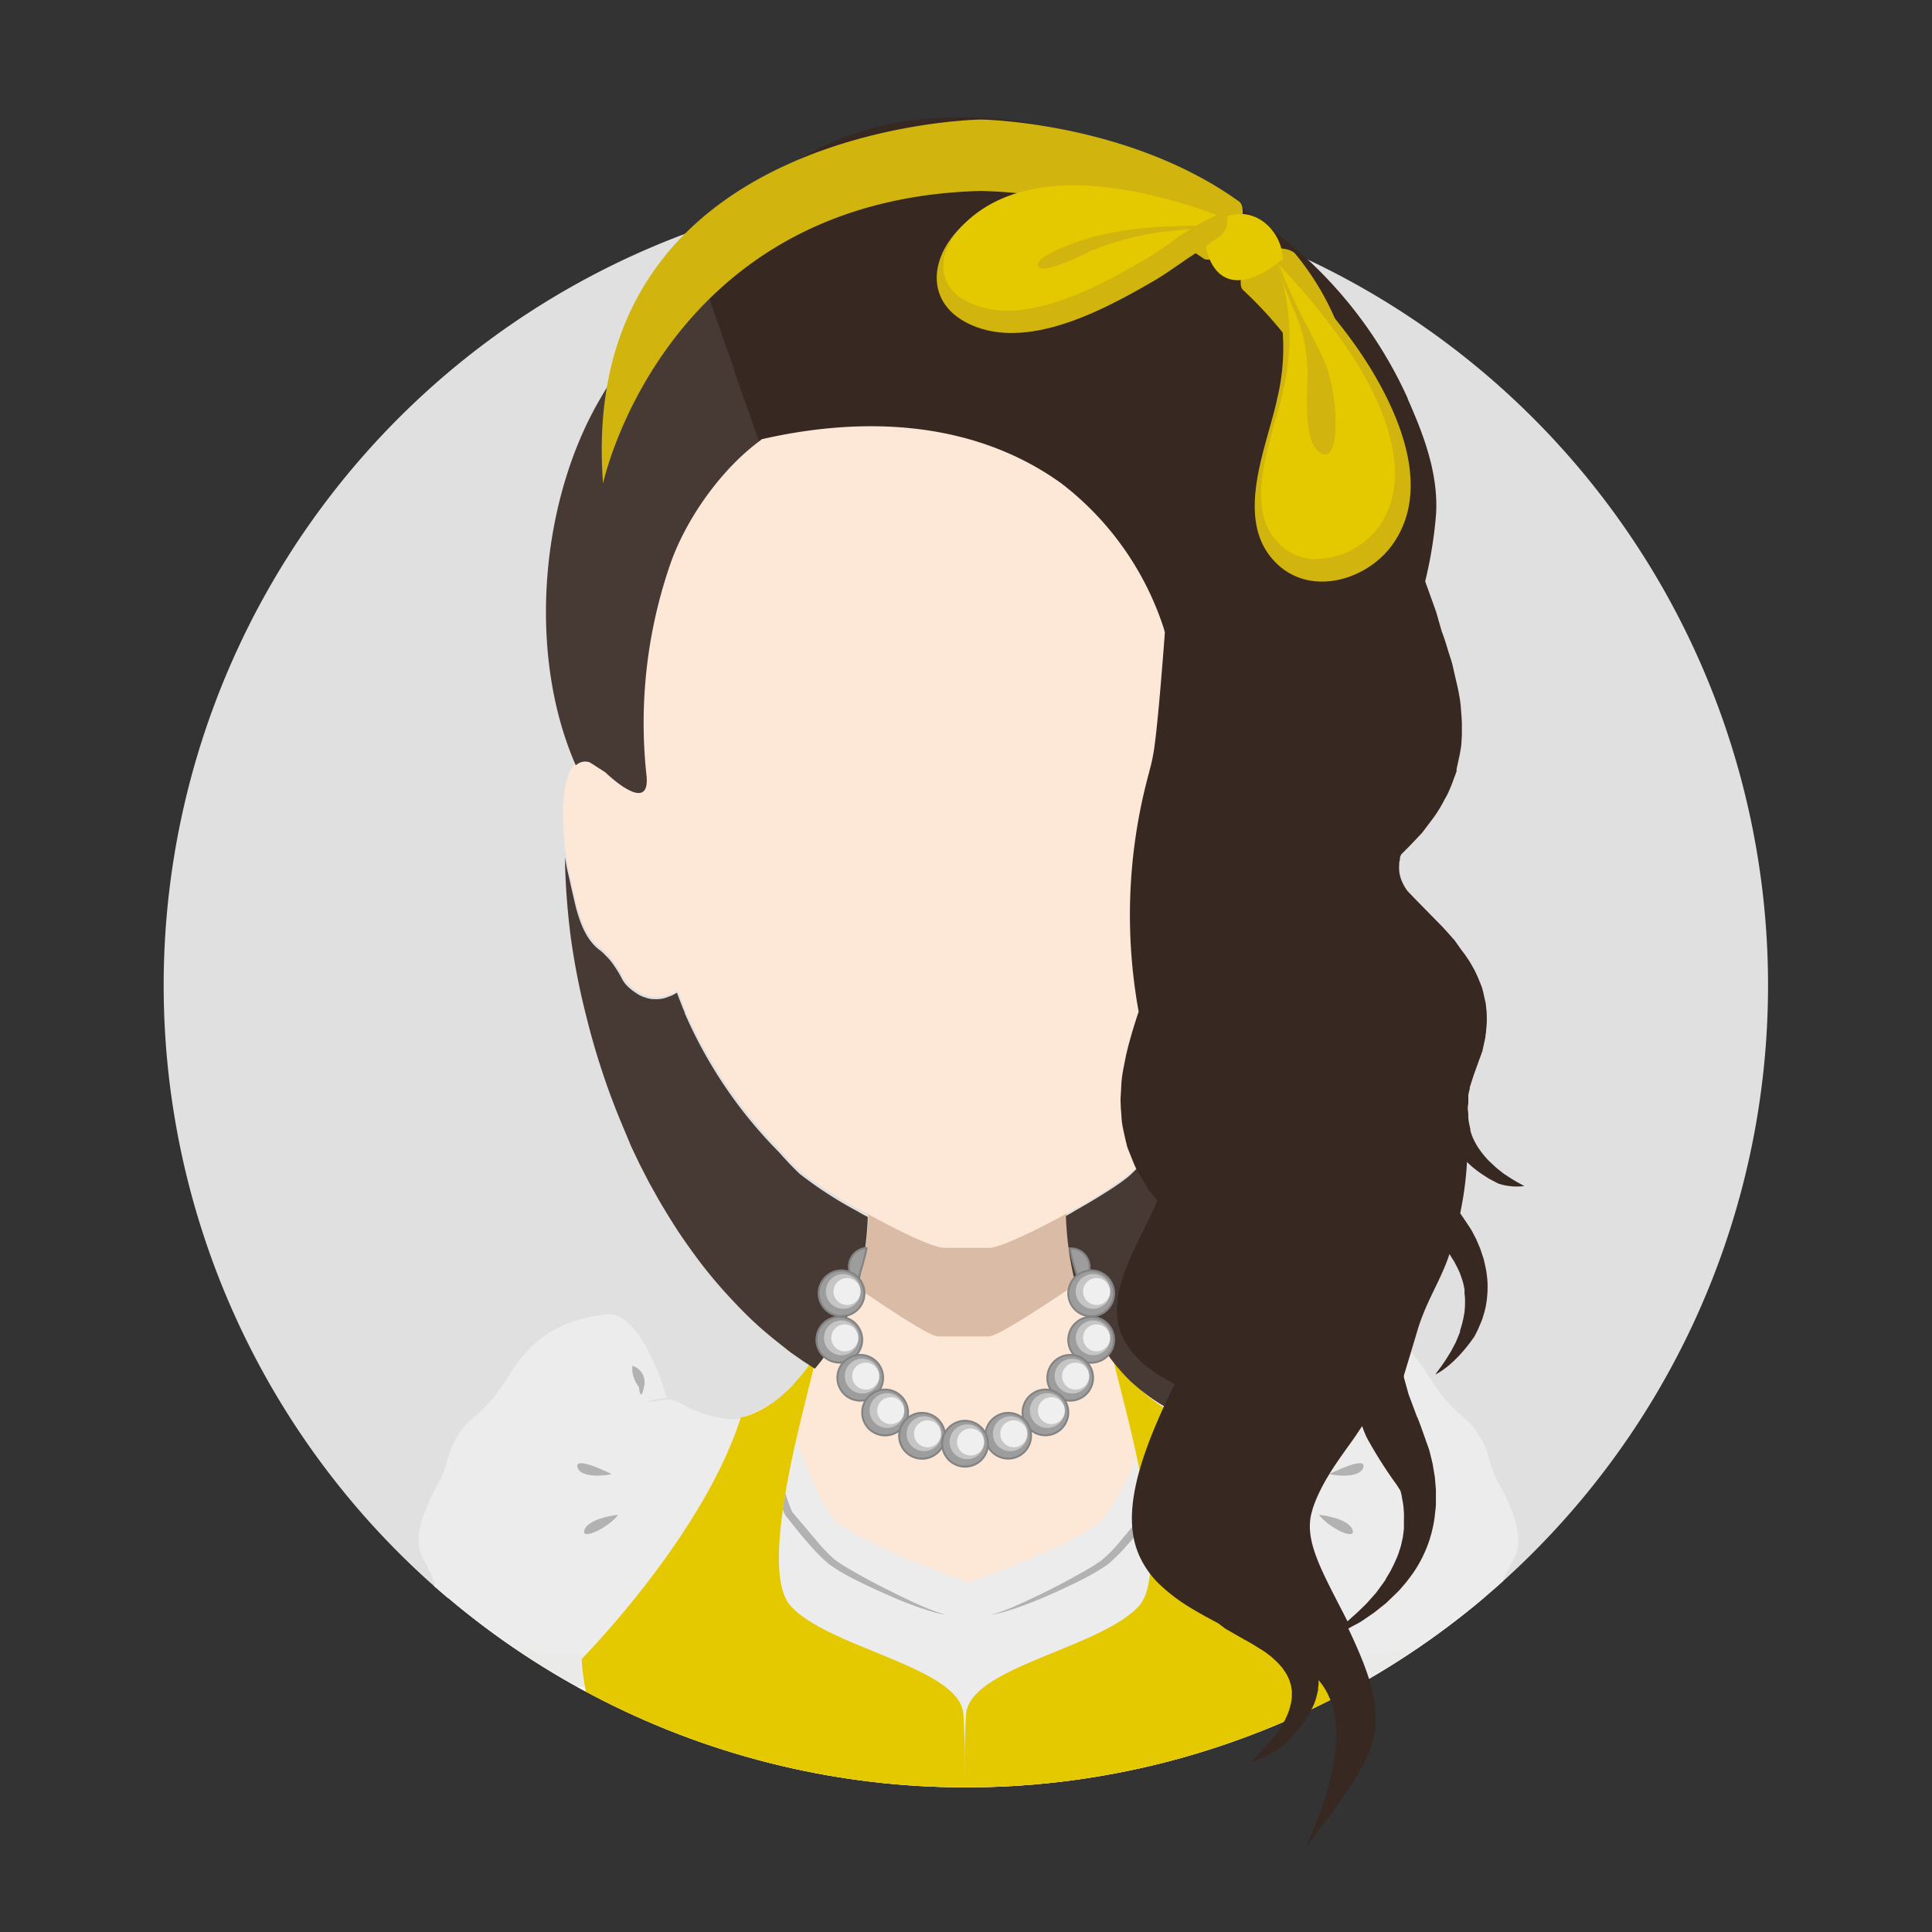 <svg id="Layer_1" data-name="Layer 1" xmlns="http://www.w3.org/2000/svg" xmlns:xlink="http://www.w3.org/1999/xlink" viewBox="0 0 300 300"><rect x="0" y="0" width="300" height="300" fill="#333333" stroke="none"/><defs><style>.cls-1{fill:none;}.cls-2{fill:#e0e0e0;}.cls-3{clip-path:url(#clip-path);}.cls-4{fill:#dabba6;}.cls-5{fill:#391810;}.cls-6{fill:#1e1e1e;}.cls-7{fill:#fde7d7;}.cls-8{fill:#eaeae9;}.cls-9{fill:#fff;}.cls-10{fill:#edeced;}.cls-11{fill:#b2b2b2;}.cls-12{fill:#e5c900;}.cls-13{fill:#473934;}.cls-14{fill:#382822;}.cls-15{fill:#d1b40d;}.cls-16{fill:#9d9d9d;stroke:#838383;stroke-miterlimit:10;stroke-width:0.3px;}.cls-17{fill:#c6c5c5;}.cls-18{fill:#efefef;}</style><clipPath id="clip-path"><path class="cls-1" d="M150,28.42A124.59,124.59,0,0,0,69.48,248.08a.15.15,0,0,1,.06,0,124.6,124.6,0,0,0,160.92,0l0,0A124.58,124.58,0,0,0,150,28.42Z"/></clipPath></defs><g id="Mara"><path class="cls-2" d="M150,28.42A124.59,124.59,0,0,0,69.48,248.08a.15.15,0,0,1,.06,0,124.6,124.6,0,0,0,160.92,0l0,0A124.58,124.58,0,0,0,150,28.42Z"/><g class="cls-3"><path class="cls-4" d="M199.3,150.5c1.86-.3,5.54-5.35,5.54-5.36a16.58,16.58,0,0,1,2-3.5c.85-.84,4.08-11.34,2.65-12.86-.3-.32-.29-1.66-.35-3.28a3.62,3.62,0,0,0-1.72-2.57c-.57,1.51-1.09,3.42-1.65,5.38a16.85,16.85,0,0,1-.57,1.59,8.37,8.37,0,0,1-.84,1.44,8,8,0,0,0-.76,1.28.31.31,0,0,0,0,.1c.39.48,1.5,2.17.88,5.3a5.7,5.7,0,0,1-1.67,3.61C199.16,144.84,199.3,150.5,199.3,150.5Zm3.07-7.23c.34-.19.87-.41,1.44-.74a3.43,3.43,0,0,0,.86-.6,5.15,5.15,0,0,0,.74-.9,8.75,8.75,0,0,0,.86-2.38,24.62,24.62,0,0,0,.43-2.52c.05-.4.09-.8.14-1.16a7.89,7.89,0,0,0,.07-1,13.63,13.63,0,0,0,0-2.15s.05.2.1.57a9.18,9.18,0,0,1,.15,1.55,20.07,20.07,0,0,1-.45,4.8,8.78,8.78,0,0,1-1,2.52,4.19,4.19,0,0,1-.87.95,3.71,3.71,0,0,1-1,.6c-.62.29-1.15.42-1.52.57l-.38.16h0l.09,0s0,0-.09,0l-.06,0h0A2.72,2.72,0,0,1,202.37,143.27Z"/><path class="cls-5" d="M204.4,131.34a8.37,8.37,0,0,0,.84-1.44,16.85,16.85,0,0,0,.57-1.59c.56-2,1.08-3.87,1.65-5.38l.15-.41c.17-.38.28-.75.44-1a3.23,3.23,0,0,1,.45-.75c.17-.19.36-.14.4,0a.6.6,0,0,1,.07.18,1.22,1.22,0,0,0-.05-.19c0-.13-.25-.23-.47,0a6.47,6.47,0,0,0-1.08,1.76,27,27,0,0,0-1,2.68c-.31,1-.63,2-1,3.1a13.91,13.91,0,0,1-.52,1.54,6.65,6.65,0,0,1-.77,1.37,6.57,6.57,0,0,0-.73,1.35,12.43,12.43,0,0,0-.53,1.27c-.12.4-.23.77-.33,1.09a4.88,4.88,0,0,0-.17.85l-.11.74.19-.73a5.5,5.5,0,0,1,.24-.83q.2-.47.42-1.05a11,11,0,0,1,.53-1.1.31.31,0,0,1,0-.1A8,8,0,0,1,204.4,131.34Z"/><path class="cls-6" d="M202,143.49H202Z"/><path class="cls-6" d="M202,143.49c.05,0,.08,0,.09,0Z"/><path class="cls-7" d="M228.4,235.81c-.06-.14-.11-.28-.18-.42-1.66-3.54-5.33-6-8.84-7.4-8.65-3.54-18-4.1-27-5.87a41.15,41.15,0,0,1-5.53-1.48A30.37,30.37,0,0,1,175.58,214a31.07,31.07,0,0,1-8.35-14.67,48.85,48.85,0,0,1-1.57-10.88l-.31.16c-.15.07-.36.2-.58.31l-29.17.1a2.33,2.33,0,0,1-.42-.24l-.31-.15A49.21,49.21,0,0,1,133.13,200a30.31,30.31,0,0,1-9.64,15.29A31.11,31.11,0,0,1,112.8,221a41,41,0,0,1-4.59,1.17c-9.73,1.89-19.52,3-28.86,6.56-4.71,1.76-7,4.72-8.17,9.59-.39,1.63-.69,3.28-1,4.94a40.34,40.34,0,0,0-.75,4.87.15.15,0,0,1,.06,0,124.6,124.6,0,0,0,160.92,0l0,0C230.15,244,230,239.61,228.4,235.81Z"/><path class="cls-4" d="M167.23,199.29c-.29.18-.6.39-.94.65h0c-3.76,2.53-11.17,7.44-12.66,7.57H151l-1.41,0v0h-4c-1.46-.13-8-4.54-11.48-6.89-.34-.26-.67-.47-1-.65a49.78,49.78,0,0,0,1.75-11.38c-.47-.24-.94-.5-1.39-.76l-.18-.1v-.08c2.85,1.54,10,5.3,12.66,5.53h3.44v0l4.8,0c2.61-.23,9.84-4,12.84-5.66v.08l-.39.23c-.34.21-.68.39-1,.58A48.82,48.82,0,0,0,167.23,199.29Z"/><path class="cls-4" d="M97.33,141.63A5.65,5.65,0,0,1,95.66,138c-.62-3.13.49-4.82.88-5.31l-.05-.09a8,8,0,0,0-.76-1.28,7.25,7.25,0,0,1-.84-1.44,14.44,14.44,0,0,1-.57-1.59c-.56-2-1.09-3.87-1.65-5.38a3.65,3.65,0,0,0-1.73,2.57c0,1.62,0,3-.34,3.28-1.43,1.52,1.79,12,2.65,12.86a16.87,16.87,0,0,1,2,3.5s3.69,5.06,5.55,5.36C100.83,150.5,101,144.84,97.33,141.63Zm.81,1.88,0,0s-.08,0-.09,0l.09,0h0l-.38-.16c-.37-.15-.9-.28-1.52-.57a3.71,3.71,0,0,1-1-.6,4.19,4.19,0,0,1-.87-.95,8.78,8.78,0,0,1-1-2.52,20.66,20.66,0,0,1-.46-4.8,10.37,10.37,0,0,1,.15-1.55c.06-.37.11-.57.11-.57a13.63,13.63,0,0,0,0,2.15,7.89,7.89,0,0,0,.07,1c0,.36.09.76.14,1.16a22.16,22.16,0,0,0,.43,2.52,8.43,8.43,0,0,0,.86,2.38,4.74,4.74,0,0,0,.74.9,3.57,3.57,0,0,0,.85.6c.58.33,1.11.55,1.45.74a3.1,3.1,0,0,1,.4.23h0Z"/><path class="cls-5" d="M94.89,129.9a7.25,7.25,0,0,0,.84,1.44,8,8,0,0,1,.76,1.28l.05.09a9.88,9.88,0,0,1,.52,1.11l.42,1.05a4.65,4.65,0,0,1,.25.83l.19.73-.11-.74a4.88,4.88,0,0,0-.17-.85c-.1-.32-.21-.69-.34-1.09a12.22,12.22,0,0,0-.52-1.27,6.57,6.57,0,0,0-.73-1.35,6.65,6.65,0,0,1-.77-1.37,13.91,13.91,0,0,1-.52-1.54c-.33-1-.65-2.11-1-3.1a26.88,26.88,0,0,0-1-2.68,6.24,6.24,0,0,0-1.07-1.76c-.22-.21-.45-.11-.48,0s0,.19,0,.19a.74.74,0,0,1,.06-.18c0-.12.23-.17.41,0a3.62,3.62,0,0,1,.44.75c.17.29.28.66.45,1l.15.41c.56,1.51,1.09,3.42,1.65,5.38A14.44,14.44,0,0,0,94.89,129.9Z"/><path class="cls-6" d="M98.14,143.51h0Z"/><path class="cls-6" d="M98.09,143.49l-.09,0S98,143.48,98.09,143.49Z"/><path class="cls-5" d="M97.76,143.27c-.34-.19-.87-.41-1.45-.74a3.57,3.57,0,0,1-.85-.6,4.74,4.74,0,0,1-.74-.9,8.43,8.43,0,0,1-.86-2.38,22.16,22.16,0,0,1-.43-2.52c-.05-.4-.1-.8-.14-1.16a7.89,7.89,0,0,1-.07-1,13.63,13.63,0,0,1,0-2.15s0,.2-.11.57A10.37,10.37,0,0,0,93,133.9a20.66,20.66,0,0,0,.46,4.8,8.78,8.78,0,0,0,1,2.52,4.19,4.19,0,0,0,.87.95,3.71,3.71,0,0,0,1,.6c.62.29,1.15.42,1.52.57l.38.16h0A3.1,3.1,0,0,0,97.76,143.27Z"/><path class="cls-5" d="M202.39,143.34c.37-.15.9-.28,1.52-.57a3.71,3.71,0,0,0,1-.6,4.19,4.19,0,0,0,.87-.95,8.78,8.78,0,0,0,1-2.52,20.07,20.07,0,0,0,.45-4.8,9.18,9.18,0,0,0-.15-1.55c0-.37-.1-.57-.1-.57a13.63,13.63,0,0,1,0,2.15,7.89,7.89,0,0,1-.07,1c-.05.36-.09.76-.14,1.16a24.62,24.62,0,0,1-.43,2.52,8.75,8.75,0,0,1-.86,2.38,5.15,5.15,0,0,1-.74.9,3.43,3.43,0,0,1-.86.6c-.57.33-1.1.55-1.44.74a2.72,2.72,0,0,0-.41.23h0Z"/><path class="cls-7" d="M210.62,118.4a2.91,2.91,0,0,0-2.61-.75,7.39,7.39,0,0,0-3.27,1.5c6.89-26.66,11.86-79.39-54.88-83.7h0c-60.13.49-64.45,44.16-54.78,83.46.15.62.31,1.23.47,1.84h0c-.16-.62-.31-1.22-.47-1.82a6.59,6.59,0,0,0-3-1.27,2.86,2.86,0,0,0-2.58.75c-2.35,2.17-2.22,8.2-1.93,11.61a39.9,39.9,0,0,0,.76,5.07c.18.78.36,1.56.52,2.32.26,1.12.49,2.19.75,3.23.63,2.3,1.54,4.88,3.55,6.45a6.71,6.71,0,0,1,1,.88,9.34,9.34,0,0,1,1.12,1.31,17.43,17.43,0,0,1,1.36,2.17,5.19,5.19,0,0,0,.78,1.17l.08.08a7.88,7.88,0,0,0,1.43,1.15,4.65,4.65,0,0,0,1.46.7l.13.05c.27.08.55.13.81.18l.16,0h.13a4.88,4.88,0,0,0,2.45-.42,1.41,1.41,0,0,0,.37-.13,5.88,5.88,0,0,0,.73-.39l.1-.05c0,.1.08.23.13.36l.16.42.39,1c.16.41.34.86.52,1.28l0,.1a70.91,70.91,0,0,0,14.64,21.58c1.09,1.25,2.16,2.35,3.23,3.39a63.22,63.22,0,0,0,9,5.82l.18.1c.45.26.92.52,1.39.76l.31.16a3.79,3.79,0,0,0,.42.23c2.45,1.33,8.63,4.59,10.93,4.78l3,0v0l4.15,0c2.25-.21,8.51-3.49,11.12-4.9l.57-.32.32-.15c.31-.19.65-.37,1-.58l.39-.23a58.82,58.82,0,0,0,8.74-5.69c1.07-1,2.16-2.19,3.21-3.34A71.8,71.8,0,0,0,193.66,157l0-.13c.18-.42.36-.84.52-1.26s.26-.67.39-1l.13-.39.16-.39.08.05a3.79,3.79,0,0,0,.78.39.61.61,0,0,0,.26.11,5.15,5.15,0,0,0,2.53.44l.26,0a6.5,6.5,0,0,0,.86-.18l.11-.05a5.45,5.45,0,0,0,1.43-.68,10.7,10.7,0,0,0,1.41-1.12l.13-.13a4.62,4.62,0,0,0,.76-1.17,18,18,0,0,1,1.38-2.2,10.42,10.42,0,0,1,1.12-1.3,8,8,0,0,1,1-.86c2-1.57,2.92-4.15,3.55-6.45.28-1.07.52-2.19.78-3.39.16-.7.31-1.43.49-2.19a38.06,38.06,0,0,0,.74-5c.07-1,.15-2.21.15-3.49C212.68,123.41,212.26,119.94,210.62,118.4ZM195,151.7h0Z"/><path class="cls-8" d="M90.75,262.05a30.17,30.17,0,0,1-.53-4.42l.63-.65a55.73,55.73,0,0,1-7.45-.51A31.41,31.41,0,0,1,77.18,255c3.09,2.21,6.28,4.29,9.57,6.21l1.24.39A14.05,14.05,0,0,0,90.75,262.05Z"/><path class="cls-8" d="M67.6,247.41l1,.9c-.31-.63-.6-1.28-.89-1.94C67.69,246.71,67.64,247.06,67.6,247.41Z"/><path class="cls-9" d="M90.75,262.05A14.05,14.05,0,0,1,88,261.6l-1.24-.39,2,1.13a18.39,18.39,0,0,0,2.14.27Z"/><path class="cls-9" d="M67.55,245.91l-.27,1.23.32.27c0-.35.09-.7.14-1C67.68,246.21,67.61,246.06,67.55,245.91Z"/><path class="cls-10" d="M122.23,232.68c.2.58.42,1.18.66,1.76l.19.4a2,2,0,0,0,.23.26l.71.84,2.65,3.21a27.87,27.87,0,0,0,2.85,3,31.25,31.25,0,0,0,3.56,2.21c2.41,1.38,4.76,2.57,6.8,3.54s3.76,1.76,5,2.21a12.32,12.32,0,0,0,2,.62,10.86,10.86,0,0,1-2.1-.43,52.59,52.59,0,0,1-5.27-1.88c-2.11-.89-4.54-2-7.07-3.27a31.58,31.58,0,0,1-3.77-2.26,29.8,29.8,0,0,1-3.07-3.09c-.94-1.07-1.83-2.16-2.68-3.24l-.6-.75a3,3,0,0,1-.41-.52,3.4,3.4,0,0,1-.22-.49l-.15-.39c-.93,6.55-1,12.51,1.19,15,5.93,6.59,26.33,9.5,26.83,16.81.19,2.43.24,6.17.24,10.06h0c0-3.88.06-7.63.24-10.06a4,4,0,0,1,.32-1.31V245.68s-18.23-6.16-21.41-10.47c-1.8-2.43-3.86-7.62-5.33-11.69-.61,2.68-1.21,5.55-1.69,8.39Z"/><path class="cls-10" d="M90.85,257c3.28-3.43,18.66-20.09,24-36.6a17.55,17.55,0,0,1-9-2.43c-2.28-1.23-3.19-.31-4.92-.31s2.6-.61,2.6-.61S99.75,203.31,94,204.09s-10.7,2.61-14.9,9.39-5.93,6-8,9.4-1.16,4-3.18,7.7-4.05,8.44-2.17,11.55a28.16,28.16,0,0,1,1.8,3.78c.06.15.13.3.19.46.29.66.58,1.31.89,1.94l.41.36.06.05Q73,252,77.18,255a31.41,31.41,0,0,0,6.22,1.47A55.73,55.73,0,0,0,90.85,257ZM100,215.33c-.5,2.62-.79,0-.79,0a4.48,4.48,0,0,1-1-3.24A2.66,2.66,0,0,1,100,215.33Zm-9.18,22.18c.72-1.84,5.21-2.3,5.21-2.3C94.54,237.21,90.05,239.36,90.78,237.51Zm4.18-8.6c-2.31.46-5.21.3-5.35-1.24S95,228.91,95,228.91Z"/><path class="cls-11" d="M90.78,237.51c-.73,1.85,3.76-.3,5.21-2.3C96,235.21,91.5,235.67,90.78,237.51Z"/><path class="cls-8" d="M208.88,257l.57.58a30.38,30.38,0,0,1-.54,4.46h.65c.51,0,1-.08,1.53-.14q5-2.83,9.65-6.1c-1,.24-2.11.45-3.37.63A82.35,82.35,0,0,1,208.88,257Z"/><path class="cls-9" d="M208.91,262.08l-.12.55h.81l.3,0,1.19-.67c-.51.06-1,.11-1.53.14Z"/><path class="cls-11" d="M100,215.33a2.66,2.66,0,0,0-1.8-3.24,4.48,4.48,0,0,0,1,3.24S99.46,218,100,215.33Z"/><path class="cls-11" d="M121.94,235.27a3,3,0,0,0,.41.52l.6.75c.85,1.08,1.74,2.17,2.68,3.24a29.8,29.8,0,0,0,3.07,3.09,31.58,31.58,0,0,0,3.77,2.26c2.53,1.3,5,2.38,7.07,3.27a52.59,52.59,0,0,0,5.27,1.88,10.86,10.86,0,0,0,2.1.43,12.32,12.32,0,0,1-2-.62c-1.26-.45-3-1.23-5-2.21s-4.39-2.16-6.8-3.54a31.25,31.25,0,0,1-3.56-2.21,27.87,27.87,0,0,1-2.85-3L124,235.94l-.71-.84a2,2,0,0,1-.23-.26l-.19-.4c-.24-.58-.46-1.18-.66-1.76l-.27-.77c-.14.83-.27,1.66-.39,2.48l.15.39A3.4,3.4,0,0,0,121.94,235.27Z"/><path class="cls-10" d="M229.67,222.88c-2-3.39-3.76-2.62-7.95-9.4s-9.12-8.63-14.91-9.39S197.26,217,197.26,217s4.35.61,2.61.61-2.53-.75-4.92.31a29.54,29.54,0,0,1-10.06,2.85c5.56,16.46,20.87,33,24,36.24a82.35,82.35,0,0,0,8.49-.57c1.26-.18,2.38-.39,3.37-.63q4.81-3.34,9.28-7.12l0,0c1.09-.92,2.15-1.86,3.2-2.81a28.49,28.49,0,0,1,1.78-3.76c1.89-3.11-.14-7.85-2.17-11.55S231.7,226.27,229.67,222.88Zm-28.06-7.55s-.29,2.62-.79,0a2.65,2.65,0,0,1,1.8-3.24A4.48,4.48,0,0,1,201.61,215.33Zm10.12,12.34c-.14,1.54-3,1.7-5.35,1.24C206.38,228.91,211.88,226.13,211.73,227.67Zm-6.94,7.54s4.49.46,5.2,2.3S206.24,237.21,204.79,235.21Z"/><path class="cls-10" d="M176.91,249.34c2-2.25,2.11-7.47,1.38-13.38-.25.31-.45.54-.73.91-.83,1.07-1.72,2.14-2.66,3.18a23.61,23.61,0,0,1-3.07,3,35.56,35.56,0,0,1-3.74,2.19c-2.49,1.27-4.89,2.34-7,3.21a51.16,51.16,0,0,1-5.18,1.84,10.88,10.88,0,0,1-2.07.42,11.79,11.79,0,0,0,2-.6c1.23-.45,2.94-1.21,4.94-2.18s4.32-2.12,6.7-3.47a35.68,35.68,0,0,0,3.53-2.15,21.64,21.64,0,0,0,2.85-2.89l2.62-3.15,1.22-1.47c.11-.23.22-.48.32-.73-.38-2.56-.89-5.19-1.43-7.74a59.09,59.09,0,0,1-4.8,8.88c-3.18,4.31-21.41,10.47-21.41,10.47v19.16C153.05,258.47,171.34,255.52,176.91,249.34Z"/><path class="cls-11" d="M210,237.51c-.71-1.84-5.2-2.3-5.2-2.3C206.24,237.21,210.72,239.36,210,237.51Z"/><path class="cls-11" d="M211.73,227.67c.15-1.54-5.35,1.24-5.35,1.24C208.7,229.37,211.59,229.21,211.73,227.67Z"/><path class="cls-11" d="M95,228.91s-5.49-2.78-5.35-1.24S92.65,229.37,95,228.91Z"/><path class="cls-11" d="M200.82,215.33c.5,2.62.79,0,.79,0a4.48,4.48,0,0,0,1-3.24A2.65,2.65,0,0,0,200.82,215.33Z"/><path class="cls-11" d="M176.49,236.27l-2.62,3.15a21.64,21.64,0,0,1-2.85,2.89,35.68,35.68,0,0,1-3.53,2.15c-2.38,1.35-4.7,2.52-6.7,3.47s-3.71,1.73-4.94,2.18a11.79,11.79,0,0,1-2,.6,10.88,10.88,0,0,0,2.07-.42,51.16,51.16,0,0,0,5.18-1.84c2.09-.87,4.49-1.94,7-3.21a35.56,35.56,0,0,0,3.74-2.19,23.61,23.61,0,0,0,3.07-3c.94-1,1.83-2.11,2.66-3.18.28-.37.48-.6.73-.91-.08-.62-.17-1.25-.26-1.89-.1.25-.21.5-.32.73Z"/><path class="cls-12" d="M149.83,276.22c0-3.89-.05-7.63-.24-10.06-.5-7.31-20.9-10.22-26.83-16.81-2.21-2.45-2.12-8.41-1.19-15,.12-.82.25-1.65.39-2.48.48-2.84,1.08-5.71,1.69-8.39,1.63-7.16,3.33-13,3-13.08a18.3,18.3,0,0,1-1.06,1.59l-.07.15a18.91,18.91,0,0,1-1.28,1.64c-.13.13-.24.3-.4.44a11.81,11.81,0,0,1-.79.9l0,.05c-.16.18-.35.34-.53.51a3.16,3.16,0,0,1-.46.43,2.21,2.21,0,0,1-.28.26c-.56.51-1.17,1-1.73,1.41-.23.14-.5.3-.74.46l-.32.21a8.22,8.22,0,0,1-.92.53c-.24.12-.45.23-.67.32a8.11,8.11,0,0,1-1.24.51l-.61.19c-.19,0-.34.07-.51.09a1.83,1.83,0,0,1-.08.25c-5.37,16.51-20.75,33.17-24,36.6l-.63.65a30.17,30.17,0,0,0,.53,4.42l.12.56c.08.35.15.69.24,1a121.91,121.91,0,0,0,14.86,6.7,124.26,124.26,0,0,0,43.59,7.84h.28c0-.66,0-1.31,0-2Z"/><path class="cls-12" d="M208.91,262.08a30.38,30.38,0,0,0,.54-4.46l-.57-.58c-3.12-3.25-18.43-19.78-24-36.24l-.22-.63c-.13,0-.26-.07-.39-.09l-.56-.14a5.3,5.3,0,0,1-.82-.28v0a2.38,2.38,0,0,1-.55-.23c-.25-.12-.49-.23-.72-.37a7.69,7.69,0,0,1-.8-.42c-.05,0-.1-.07-.16-.09a5.89,5.89,0,0,1-.55-.37,11.74,11.74,0,0,1-1.19-.88,10,10,0,0,1-1-.76c-.26-.23-.5-.47-.74-.7l-.21-.21c-.45-.41-.88-.85-1.3-1.31l-.51-.56a23.64,23.64,0,0,1-2.27-3.29c-.38.13,1.86,7.5,3.66,15.88.54,2.55,1.05,5.18,1.43,7.74.09.64.18,1.27.26,1.89.73,5.91.65,11.13-1.38,13.38-5.57,6.18-23.86,9.13-26.52,15.5a4,4,0,0,0-.32,1.31c-.18,2.43-.24,6.18-.24,10.06h0c0,.65,0,1.3,0,2a124,124,0,0,0,58.8-14.88l.15-.67Z"/></g><path class="cls-13" d="M133,200.38h0c.14-.47.26-.94.38-1.41a50.37,50.37,0,0,0,1.37-10h0c-.47-.23-.94-.49-1.38-.75l-.18-.11a61.5,61.5,0,0,1-9-5.82c-1.07-1-2.14-2.14-3.24-3.39a70.54,70.54,0,0,1-14.63-21.58l0-.1c-.18-.42-.37-.86-.52-1.28l-.39-1-.16-.42c-.05-.13-.1-.26-.13-.37l-.11.06c-.26.15-.49.28-.73.39a2.24,2.24,0,0,1-.36.13,4.91,4.91,0,0,1-2.45.41h-.13l-.16,0c-.26-.05-.55-.11-.81-.18l-.13-.06a4.35,4.35,0,0,1-1.46-.7,8,8,0,0,1-1.44-1.15l-.07-.08a4.74,4.74,0,0,1-.79-1.17,17.22,17.22,0,0,0-1.35-2.17,8.78,8.78,0,0,0-1.13-1.3,5.76,5.76,0,0,0-1-.89c-2-1.56-2.92-4.15-3.55-6.44-.26-1.05-.49-2.12-.76-3.24-.15-.75-.34-1.54-.52-2.32s-.31-1.5-.43-2.34v.09c0,2,.11,4.11.26,6.16s.36,4.1.62,6.14A111.46,111.46,0,0,0,91,157.66a116.08,116.08,0,0,0,3.57,11.8c.7,1.93,1.46,3.84,2.26,5.73L98,178l1.33,2.79,1.41,2.74,1.5,2.69q1.55,2.67,3.24,5.25c1.15,1.7,2.35,3.38,3.6,5s2.59,3.2,4,4.73,2.83,3,4.34,4.38c.75.7,1.54,1.36,2.31,2s1.61,1.28,2.41,1.93,1.67,1.2,2.5,1.8l1.89,1.22a31.57,31.57,0,0,0,6.47-12.2Z"/><path class="cls-13" d="M175.65,182.32c-1.46,1.39-5.4,3.81-8.74,5.69l-.39.24c-.34.21-.68.39-1,.57a48.68,48.68,0,0,0,1.57,10.88h0a31.11,31.11,0,0,0,8.35,14.67,30.48,30.48,0,0,0,11.23,6.69,41.29,41.29,0,0,0,4.14,1.18c8.43-4.14,14.46-15.13,14.46-28,0-13.67-6.75-25.17-16-28.69A67.54,67.54,0,0,1,178.86,179C177.82,180.13,176.72,181.28,175.65,182.32Z"/><path class="cls-13" d="M89.76,118.58a2.07,2.07,0,0,1,1.84-.19L94,119.93s7.17,7,6.37.32a75.51,75.51,0,0,1,3.87-33.11c2.7-7.35,8.27-14.76,14-18.87l-7.31-26.12-1.81,1.49C102.59,48.19,97,55.23,92.92,62.4,83.71,78.54,82,102,89.4,118.82Z"/><path class="cls-14" d="M220,220.08c0-.13,0-.08,0-.1h0l0-.06-1.27-3.4h0L218,213.9l0-.35c.36-1.16,1.47-4.83,2.15-7.12.26-.88.58-1.74.92-2.59h0c1.27-3.12,3-6,4-9.11v0l.06.09.7,1.12c.2.39.41.77.6,1.17s.35.8.48,1.2.28.78.36,1.24l.14.67,0,.17a.37.37,0,0,0,0,.14l0,.32a8,8,0,0,1,.08,1.29,11.21,11.21,0,0,1-.06,1.3c0,.44-.14.86-.2,1.29v0l-.22.92c-.09.31-.2.64-.3,1l0,.06h0v0l0,.11-.09.23-.19.47-.38.92-.69,1.3-.08.16-.09.14-.2.32-.4.64c-.27.42-.54.81-.83,1.22l-.89,1.21s2.84-1.19,6.09-5.92l.34-.67c.23-.44.4-.89.6-1.34s.36-.94.5-1.42.28-1,.35-1.47a13.21,13.21,0,0,0,.19-1.49,14.64,14.64,0,0,0,.05-1.49,12.29,12.29,0,0,0-.1-1.49,12.66,12.66,0,0,0-.24-1.48c-.12-.48-.2-1-.36-1.45s-.29-.91-.48-1.41l-.57-1.35-.69-1.32c-.27-.47-.54-.83-.81-1.26l-1-1.48c.35-1.71.64-3.44.83-5.22v0h0c.1-.9.17-1.82.22-2.75l.17.18c.33.29.63.59,1,.87l.53.41c.24.19.38.26.57.4l1.09.71,0,0h0l1.21.64.16.08.18.09a9.26,9.26,0,0,0,4,.37l-1.17-.64c-.38-.23-.74-.44-1.11-.68l-.56-.37-.28-.18-.12-.08-.13-.1-1-.8-.63-.59-.32-.3-.17-.16-.08-.07,0,0h0l0,0-.6-.67-.52-.65h0v0c-.21-.32-.46-.62-.65-.95a9.86,9.86,0,0,1-.53-1,7,7,0,0,1-.42-1.07l-.09-.27s0-.12,0-.12l0-.14-.14-.6a9.45,9.45,0,0,1-.18-1.13c0-.37,0-.77-.06-1.15s0-.78.06-1.17L228,170l.23-1,0-.07h0l0-.13.09-.26.17-.53.34-1.05.09-.26.09-.24.17-.48h0l1-2.76v0l.39-1.78.09-.44c0-.21,0-.32.06-.48l.08-.91a12.38,12.38,0,0,0,.06-1.93c0-.61-.09-1.16-.15-1.85l-.41-1.81a6.5,6.5,0,0,0-.27-.91l-.16-.42-.19-.45a17.85,17.85,0,0,0-.76-1.67c-.29-.52-.59-1.08-.93-1.58l-.53-.78-.55-.72L225.86,146c-.82-.9-1.62-1.85-2.48-2.7l-2.55-2.6c-.76-.77-1.51-1.54-2.25-2.32a5.66,5.66,0,0,1-.37-.53h0a6.37,6.37,0,0,1-.47-.89,5.16,5.16,0,0,1-.48-2.54,1.94,1.94,0,0,0,0-.24c0-.25.07-.51.12-.76l0-.13c0-.2.12-.41.19-.61l.37-.37,1-1,1.89-2h0l0,0,1.8-2.39a20.79,20.79,0,0,0,1.61-2.63c.23-.45.49-.84.7-1.34l.32-.74.08-.19a1.51,1.51,0,0,0,.06-.15l.13-.35.52-1.4.13-.36,0-.08,0-.1v0l0-.18.16-.73.32-1.46c.1-.62.19-1,.25-1.58l.09-1.5c0-.5,0-1,0-1.53,0-1-.12-2-.18-3a26.45,26.45,0,0,0-.51-3l-.67-2.91c-.2-1-.57-1.93-.85-2.89s-.6-1.93-.95-2.86L223,95l-1.7-4.73A65.83,65.83,0,0,0,223,79.71c.33-6.28-1.95-12.22-4.41-17.77,0-.1-.06-.2-.1-.3A67.26,67.26,0,0,0,200.3,37.87v0l0,0c-19.34-16.44-47.06-24-67.47-17.17h-.2v.05h0A38.33,38.33,0,0,0,120.93,27l0,0c-.8.64-1.58,1.32-2.33,2s-1.4,1.38-2.06,2.12a38.31,38.31,0,0,0-7.39,12.46L114,57.34l0,.17c.19.65.33,1,.33,1h0l1.06,3v.17h.06l2.17,6.16.16.45v0h.06l0,.06.35-.14h.07c.93-.22,1.86-.41,2.77-.59l.67-.13c19.19-3.55,33.4.54,43.16,7.61a46.4,46.4,0,0,1,15.82,22.38c.07.23.14.47.2.71,0,0-1,13.87-1.72,18.44a25.36,25.36,0,0,1-.59,2.74c-.15.63-.33,1.25-.49,1.9a83.78,83.78,0,0,0-1.27,35.82c0,.07-.05.13-.07.2-.7,2.12-1.34,4.23-1.85,6.4-.21,1-.44,2.14-.61,3.18s-.18,2.17-.25,3.2a10.67,10.67,0,0,0,0,1.6c0,.51.07,1,.1,1.52a14.44,14.44,0,0,0,.15,1.52c.09.49.2,1,.3,1.44s.2.94.32,1.38a5.93,5.93,0,0,0,.19.71l.25.63c.35.84.61,1.59,1,2.42s.82,1.44,1.19,2.08c.19.33.39.65.58,1s.41.6.63.86c.34.42.66.82,1,1.19-.24.52-.48,1.08-.75,1.66l-.58,1.2c-.12.24-.22.47-.34.71-.67,1.35-1.41,2.84-2.18,4.49a31.49,31.49,0,0,0-2,5.48,13,13,0,0,0-.32,1.53c-.05.52-.09,1.05-.14,1.58a9.6,9.6,0,0,0,.09,1.6l.09.8a5.48,5.48,0,0,0,.23.79,12.34,12.34,0,0,0,.56,1.54c.28.48.57,1,.87,1.43a5.84,5.84,0,0,0,1.08,1.32c.19.19.36.4.55.59a5,5,0,0,0,.66.64l1.4,1.07.71.51c.24.17.51.31.77.46l1.54.87.39.23a.93.93,0,0,1,0,.1l-.21-.12.21.12c-1,1.93-1.94,4-2.89,6.22-4.26,10.1-4.63,16.36-2.28,20.93a14.33,14.33,0,0,0,3.18,4.15h0a27.8,27.8,0,0,0,4.52,3.36c1.3.79,2.73,1.57,4.25,2.37l1.09.83h0l0,0,1.51.87,1.5.86h0c.55.28,1.1.6,1.6.91l1.6,1,1,.77.9.83.76.85c.21.32.44.63.64.95a9.39,9.39,0,0,1,.47,1l.19.59.05.14s0,.09,0,0v.07l.05.28.09.55v.56a6.08,6.08,0,0,1-.09,1.13,11.09,11.09,0,0,1-.28,1.1v.06l-.31.84-.41.89-1,1.63-1,1.3-.11.14-.13.15-.27.31-.54.63c-.36.4-.71.78-1.09,1.17l-1.16,1.16a16.15,16.15,0,0,0,4.84-2.43l.16-.15,1.3-1.25,0,0,0,0,.76-.88.38-.44.19-.22.1-.11.07-.09,0-.06c.23-.32.46-.62.68-.94l.64-1c.22-.46.49-.9.68-1.37a9.26,9.26,0,0,0,.48-1.49l.18-.78c0-.25,0-.49.07-.74a6.24,6.24,0,0,0,0-.78h0c7.06,8-1.78,25.47-2.2,26.25,12-15.79,14.24-18.6,6.83-34.26l.48-.28L211,252l.44-.27.45-.3.85-.59.43-.29c.14-.09.31-.23.43-.32l1.62-1.29,0,0,0,0,1.41-1.36c.24-.24.45-.42.71-.71l.65-.75c.44-.5.8-1,1.21-1.55s.75-1.1,1.09-1.68a19.61,19.61,0,0,0,.9-1.77,17.88,17.88,0,0,0,.73-1.86,19.13,19.13,0,0,0,.53-1.91,18.26,18.26,0,0,0,.35-2c.05-.66.18-1.31.17-2s0-1.34,0-2l-.17-2-.32-1.93c-.14-.68-.31-1.28-.46-1.92s-.43-1.25-.63-1.88c-.45-1.22-.85-2.49-1.37-3.68v0h0v0m-16.21,14.4c1.34-4.06,3.86-7.4,6.19-10.66h0c.53-.74,1-1.48,1.52-2.23a14.88,14.88,0,0,0,.74,1.83,68.56,68.56,0,0,0,4.57,7.22c.22.33.43.66.64,1v0c.06.29.16.57.2.86.09.59.23,1.18.27,1.76A14.52,14.52,0,0,1,218,236l0,.92v.23l0,.2-.05.44-.11.88-.19.86a8.33,8.33,0,0,1-.22.86l-.28.84c-.18.57-.46,1.09-.69,1.64v0h0l-.59,1.16-.7,1.17,0,.07h0l0,0-.1.14-.19.27-.4.55-.79,1.08-1.33,1.5-.17.19-.16.16-.36.35-.73.71c-.49.46-1,.89-1.48,1.34l-.24.19c-.07-.14-.13-.29-.21-.44C205.21,243.85,202.29,239,203.8,234.44Zm23-27.74h0Z"/><path class="cls-15" d="M152.31,18.56s-62.87.85-58.67,56.52c0,0,9.39-44.15,58.67-45.43,14.91.39,26.17,4.7,34.62,10.52,1,.68,4.62-1.25,5.53-.53,1.14.89-.47,4.45.56,5.39a63,63,0,0,1,18,30.05c1.2-15.94-3.09-27.39-9.84-35.61-1.43-1.75-6.29-.28-7.92-1.75-1.34-1.21.57-5.4-.86-6.43C175.13,18.87,152.31,18.56,152.31,18.56Z"/><path class="cls-15" d="M195.63,38.86a33.41,33.41,0,0,1,2.7,23c-1.5,7.16-6.49,18-.93,24.73,5.22,6.36,14.62,3.81,18.81-2,6-8.38,1.35-19.67-3.51-27.58-4.1-6.66-9.64-12.59-15.17-18.46Z"/><path class="cls-12" d="M204.6,86.84A8.24,8.24,0,0,1,198,83.75c-3.84-4.67-1.8-11.93,0-18.33.5-1.76,1-3.43,1.29-5a35.24,35.24,0,0,0-1-19.61,101.17,101.17,0,0,1,12.23,15.28c4.64,7.53,9,18.11,3.58,25.69a12.17,12.17,0,0,1-9.54,5Z"/><path class="cls-15" d="M191.58,34c-12.43-4.67-31.11-9.3-42.08,1-5.65,5.3-5.77,12.83,2.08,15.77,8.82,3.3,20.13-2.83,27.5-7.1,4.63-2.69,9.23-7.08,14.64-8Z"/><path class="cls-12" d="M156.4,48.23a14.05,14.05,0,0,1-4.91-.83c-2.77-1-4.47-2.73-4.9-4.9-.52-2.55.76-5.55,3.4-8,4-3.8,9.66-5.72,16.71-5.72,6.34,0,13.84,1.54,22.29,4.6a42,42,0,0,0-7.4,4.41c-1.4,1-2.72,1.89-4.05,2.66-4.37,2.53-13.46,7.8-21.14,7.8Z"/><path class="cls-15" d="M192.46,35.06c-8.2,0-17-.33-25.12,2.47-.77.27-7.06,2.5-6.07,3.91.83,1.19,7.17-2,8.06-2.44a43.43,43.43,0,0,1,8.3-2.51C181.26,35.63,192.46,35.06,192.46,35.06Z"/><path class="cls-15" d="M198.24,40.2c1.8,8.06,4.42,8.95,4.79,17.22.12,2.66-1,11.39,2.17,13s2.61-9.9.28-14.75c-2.19-4.53-4.7-8.88-6.49-13.59Z"/><path class="cls-12" d="M187.24,38.24c2.14-1.68,3.59-1.89,3.33-4.66,4.48-1.59,8.52,2.36,8.63,6.67C188.65,48.62,187.24,38.24,187.24,38.24Z"/><path class="cls-16" d="M169.17,197a2.81,2.81,0,0,1-1.46,2.25,7.22,7.22,0,0,1-.37-.91,36.78,36.78,0,0,1-1.22-4.49h.35A2.9,2.9,0,0,1,169.17,197Z"/><path class="cls-16" d="M134.57,193.82a37.12,37.12,0,0,1-1.15,4.22c-.13.36-.25.71-.39,1a2.83,2.83,0,0,1-1.2-2.09,2.92,2.92,0,0,1,2.68-3.17Z"/><path class="cls-16" d="M133.88,208.08a3.55,3.55,0,1,1-3.54-3.6A3.57,3.57,0,0,1,133.88,208.08Z"/><path class="cls-17" d="M130.69,210.43a2.69,2.69,0,1,1,2.64-2.69A2.67,2.67,0,0,1,130.69,210.43Z"/><path class="cls-18" d="M131.26,209.83a2.09,2.09,0,1,1,2-2.09A2.06,2.06,0,0,1,131.26,209.83Z"/><path class="cls-16" d="M134.23,200.87a3.55,3.55,0,1,1-3.54-3.6A3.58,3.58,0,0,1,134.23,200.87Z"/><path class="cls-17" d="M131,203.23a2.7,2.7,0,1,1,2.64-2.7A2.68,2.68,0,0,1,131,203.23Z"/><path class="cls-18" d="M131.61,202.63a2.09,2.09,0,1,1,2-2.09A2.07,2.07,0,0,1,131.61,202.63Z"/><path class="cls-16" d="M137.13,214a3.55,3.55,0,1,1-3.54-3.61A3.57,3.57,0,0,1,137.13,214Z"/><path class="cls-17" d="M133.94,216.38a2.7,2.7,0,1,1,2.64-2.7A2.68,2.68,0,0,1,133.94,216.38Z"/><path class="cls-18" d="M134.51,215.77a2.09,2.09,0,1,1,2-2.08A2.06,2.06,0,0,1,134.51,215.77Z"/><path class="cls-16" d="M141,219.37a3.56,3.56,0,1,1-3.56-3.6A3.59,3.59,0,0,1,141,219.37Z"/><path class="cls-17" d="M137.78,221.73a2.7,2.7,0,1,1,2.66-2.7A2.68,2.68,0,0,1,137.78,221.73Z"/><path class="cls-18" d="M138.35,221.13a2.09,2.09,0,1,1,2.05-2.1A2.07,2.07,0,0,1,138.35,221.13Z"/><path class="cls-16" d="M146.74,223a3.56,3.56,0,1,1-3.56-3.61A3.58,3.58,0,0,1,146.74,223Z"/><path class="cls-17" d="M143.53,225.33a2.7,2.7,0,1,1,2.65-2.69A2.67,2.67,0,0,1,143.53,225.33Z"/><path class="cls-18" d="M144.11,224.73a2.09,2.09,0,1,1,2-2.09A2.07,2.07,0,0,1,144.11,224.73Z"/><path class="cls-16" d="M165.88,208.08a3.56,3.56,0,1,0,3.56-3.6A3.58,3.58,0,0,0,165.88,208.08Z"/><path class="cls-17" d="M169.79,210.43a2.69,2.69,0,1,1,2.64-2.69A2.67,2.67,0,0,1,169.79,210.43Z"/><path class="cls-18" d="M170.36,209.83a2.09,2.09,0,1,1,2-2.09A2.07,2.07,0,0,1,170.36,209.83Z"/><path class="cls-16" d="M165.88,200.87a3.56,3.56,0,1,0,3.56-3.6A3.59,3.59,0,0,0,165.88,200.87Z"/><path class="cls-17" d="M169.79,203.23a2.7,2.7,0,1,1,2.64-2.7A2.68,2.68,0,0,1,169.79,203.23Z"/><path class="cls-18" d="M170.36,202.63a2.09,2.09,0,1,1,2-2.09A2.07,2.07,0,0,1,170.36,202.63Z"/><path class="cls-16" d="M162.63,214a3.55,3.55,0,1,0,3.55-3.61A3.57,3.57,0,0,0,162.63,214Z"/><path class="cls-17" d="M166.53,216.38a2.7,2.7,0,1,1,2.64-2.7A2.67,2.67,0,0,1,166.53,216.38Z"/><path class="cls-18" d="M167.1,215.77a2.09,2.09,0,1,1,2-2.08A2.06,2.06,0,0,1,167.1,215.77Z"/><path class="cls-16" d="M158.78,219.37a3.55,3.55,0,1,0,3.56-3.6A3.58,3.58,0,0,0,158.78,219.37Z"/><path class="cls-17" d="M162.69,221.73a2.7,2.7,0,1,1,2.63-2.7A2.67,2.67,0,0,1,162.69,221.73Z"/><path class="cls-18" d="M163.26,221.13a2.09,2.09,0,0,1,0-4.18,2.09,2.09,0,0,1,0,4.18Z"/><path class="cls-16" d="M153,223a3.55,3.55,0,1,0,3.54-3.61A3.57,3.57,0,0,0,153,223Z"/><path class="cls-17" d="M156.93,225.33a2.7,2.7,0,1,1,2.65-2.69A2.67,2.67,0,0,1,156.93,225.33Z"/><path class="cls-18" d="M157.5,224.73a2.09,2.09,0,1,1,2-2.09A2.06,2.06,0,0,1,157.5,224.73Z"/><path class="cls-16" d="M153.42,224.22a3.56,3.56,0,1,1-3.55-3.6A3.58,3.58,0,0,1,153.42,224.22Z"/><path class="cls-17" d="M150.22,226.58a2.7,2.7,0,1,1,2.64-2.7A2.68,2.68,0,0,1,150.22,226.58Z"/><path class="cls-18" d="M150.79,226a2.09,2.09,0,1,1,2-2.09A2.07,2.07,0,0,1,150.79,226Z"/></g></svg>